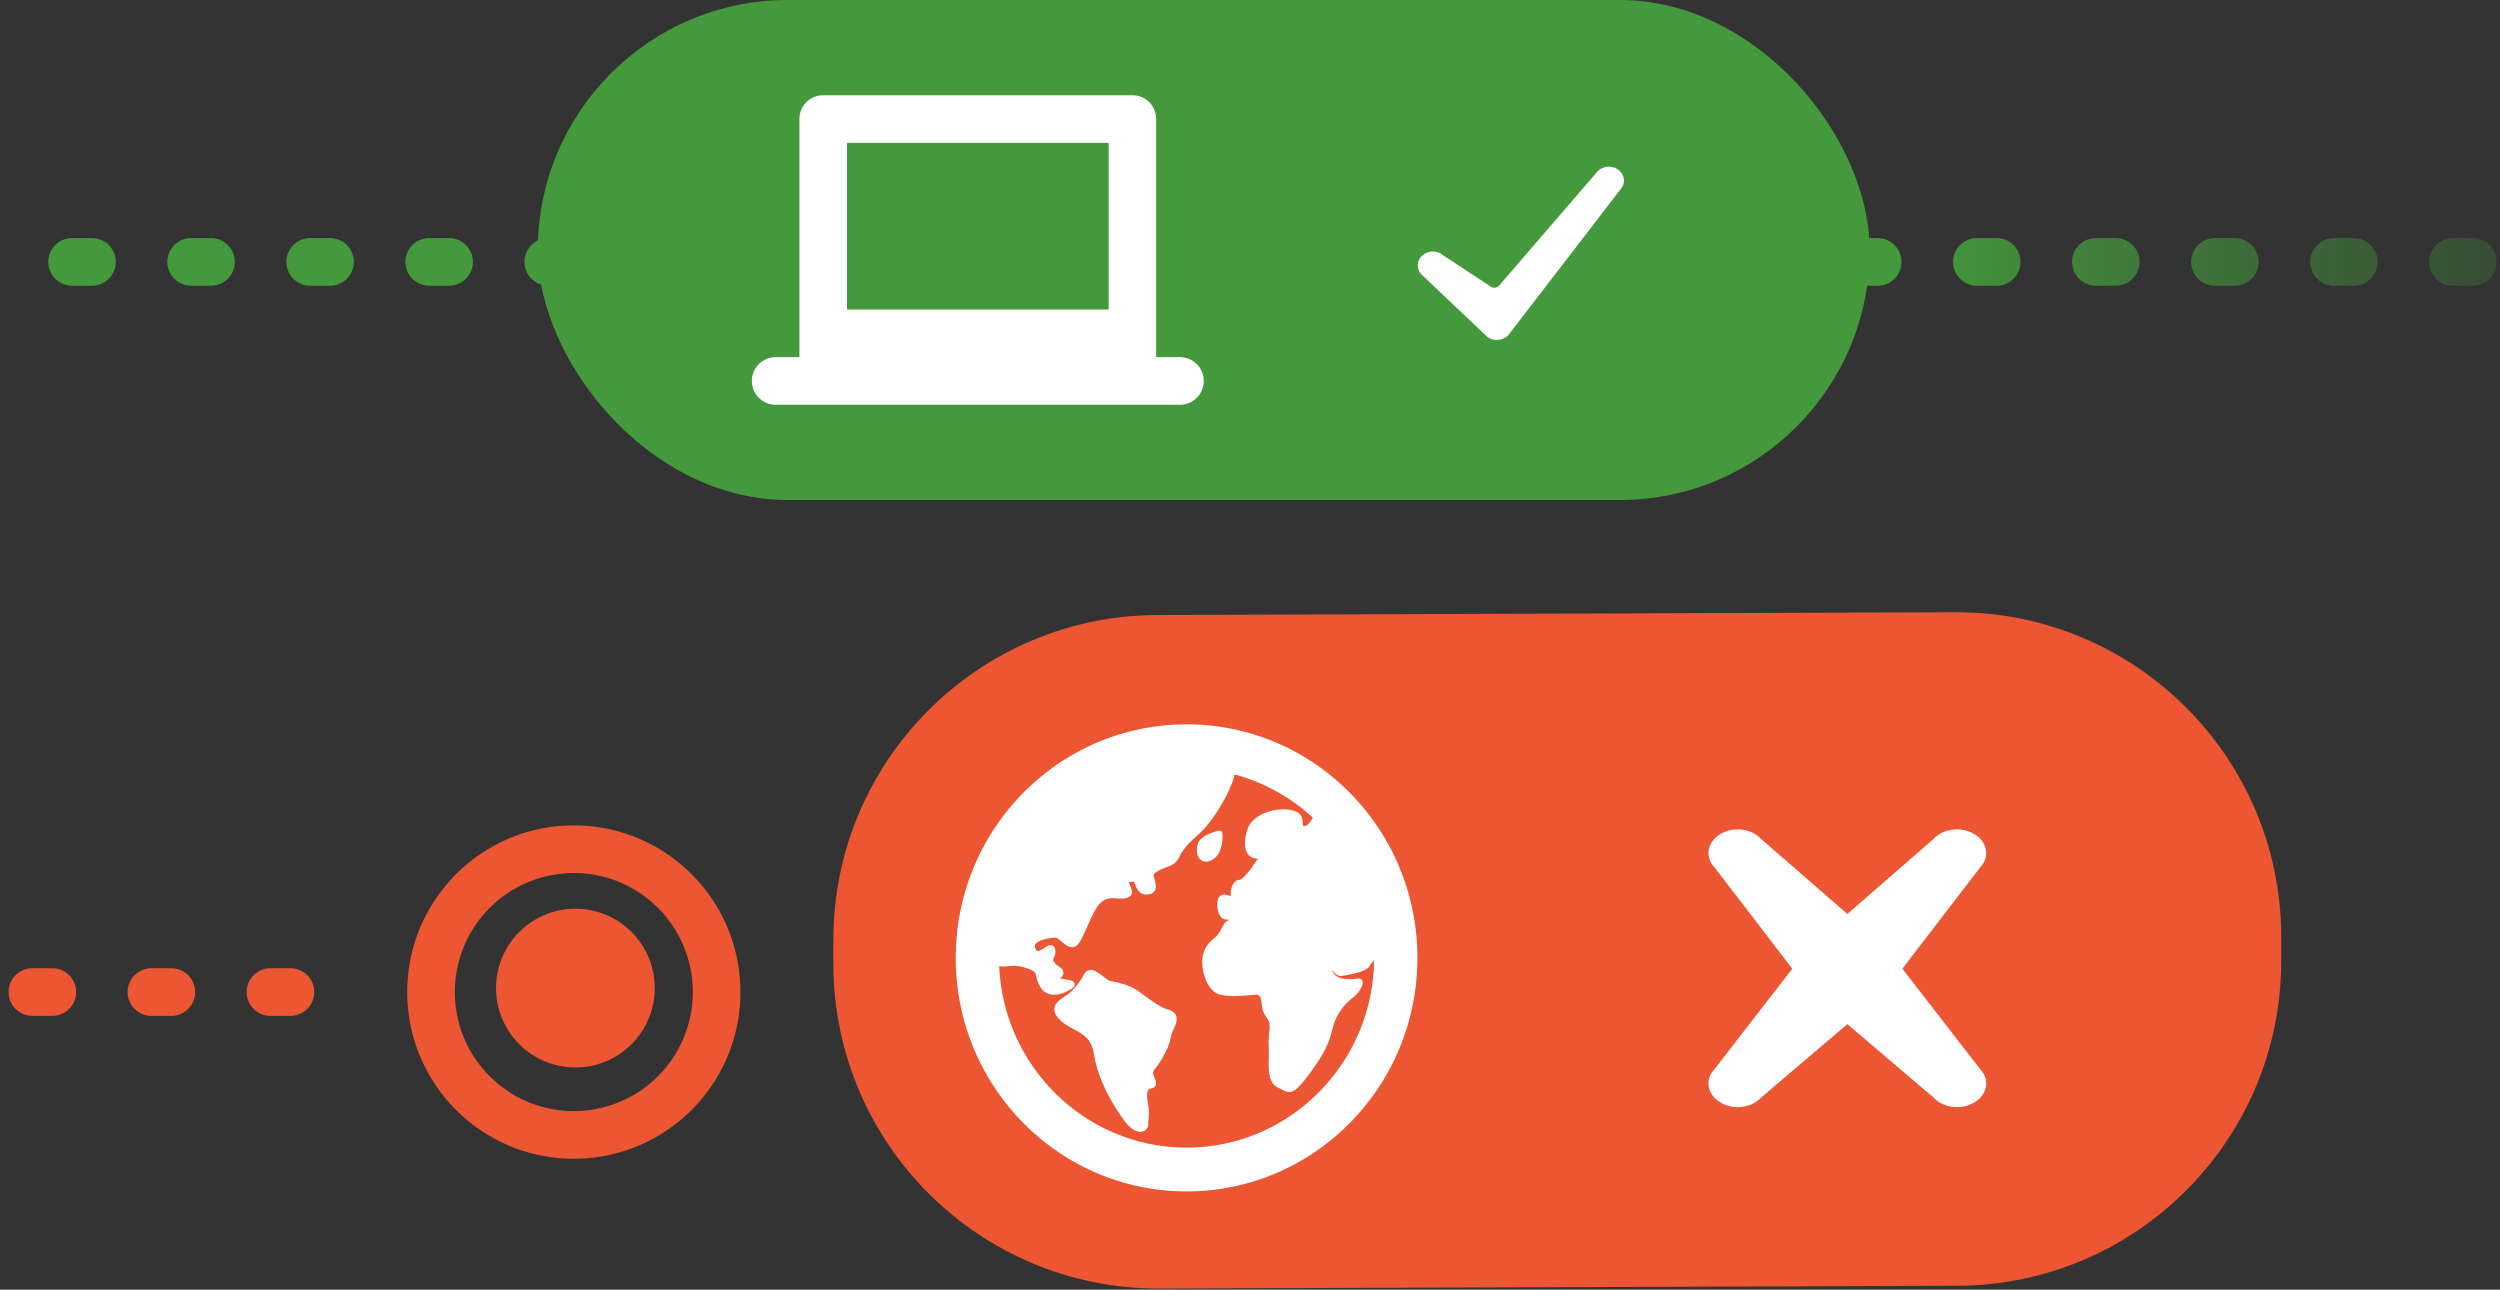 <svg xmlns="http://www.w3.org/2000/svg" width="126" height="65" viewBox="0 0 126 65">
    <rect x="0" y="0" width="126" height="65" fill="#333333" stroke="none"/>
    <defs>
        <linearGradient id="a" x1="75.687%" x2="108.798%" y1="100%" y2="100%">
            <stop offset="0%" stop-color="#44993D"/>
            <stop offset="100%" stop-color="#44993D" stop-opacity="0"/>
        </linearGradient>
    </defs>
    <g fill="none" fill-rule="evenodd">
        <path fill="url(#a)" fill-rule="nonzero" d="M1.634 14.4h1a1.2 1.2 0 1 0 0-2.4h-1a1.2 1.2 0 1 0 0 2.4zm6 0h1a1.2 1.2 0 1 0 0-2.4h-1a1.2 1.2 0 1 0 0 2.4zm6 0h1a1.2 1.2 0 1 0 0-2.4h-1a1.2 1.2 0 1 0 0 2.4zm6 0h1a1.2 1.2 0 1 0 0-2.4h-1a1.2 1.2 0 1 0 0 2.4zm6 0h1a1.2 1.2 0 1 0 0-2.4h-1a1.2 1.2 0 1 0 0 2.4zm6 0h1a1.2 1.2 0 1 0 0-2.4h-1a1.2 1.2 0 1 0 0 2.4zm6 0h1a1.2 1.2 0 1 0 0-2.4h-1a1.2 1.2 0 1 0 0 2.4zm6 0h1a1.2 1.2 0 1 0 0-2.4h-1a1.2 1.2 0 1 0 0 2.4zm6 0h1a1.2 1.2 0 1 0 0-2.4h-1a1.2 1.2 0 1 0 0 2.4zm6 0h1a1.2 1.2 0 1 0 0-2.4h-1a1.2 1.2 0 1 0 0 2.4zm6 0h1a1.2 1.2 0 1 0 0-2.4h-1a1.2 1.2 0 1 0 0 2.4zm6 0h1a1.2 1.2 0 1 0 0-2.4h-1a1.2 1.2 0 1 0 0 2.4zm6 0h1a1.2 1.2 0 1 0 0-2.4h-1a1.2 1.2 0 1 0 0 2.4zm6 0h1a1.2 1.2 0 1 0 0-2.4h-1a1.2 1.2 0 1 0 0 2.4zm6 0h1a1.2 1.2 0 1 0 0-2.4h-1a1.2 1.2 0 1 0 0 2.4zm6 0h1a1.2 1.2 0 1 0 0-2.4h-1a1.2 1.2 0 1 0 0 2.4zm6 0h1a1.2 1.2 0 1 0 0-2.4h-1a1.2 1.2 0 1 0 0 2.4zm6 0h1a1.2 1.2 0 1 0 0-2.4h-1a1.2 1.2 0 1 0 0 2.4zm6 0h1a1.2 1.2 0 1 0 0-2.4h-1a1.2 1.2 0 1 0 0 2.4zm6 0h1a1.2 1.2 0 1 0 0-2.4h-1a1.2 1.2 0 1 0 0 2.4zm6 0h1a1.2 1.2 0 1 0 0-2.4h-1a1.2 1.2 0 1 0 0 2.4z" transform="translate(2)"/>
        <g transform="translate(27.106)">
            <rect width="67.126" height="25.2" fill="#44993D" rx="12.6"/>
            <path fill="#FFF" d="M47.82 16.946l-3.23-3.063a.65.65 0 0 1-.025-.987.794.794 0 0 1 1.073-.022l2.366 1.554c.136.113.345.09.456-.046l4.916-5.703a.794.794 0 0 1 1.06-.136c.333.227.407.67.148.976l-5.643 7.336a.775.775 0 0 1-.542.273.12.12 0 0 1-.062.01.76.76 0 0 1-.518-.192z"/>
            <path fill="#FFF" fill-rule="nonzero" d="M13.185 6v12h-1.197a1.2 1.2 0 1 0 0 2.4h20.375a1.2 1.2 0 1 0 0-2.4h-1.197V6.6H28.77v9H15.583V7.2h15.583V6a1.2 1.2 0 0 0-1.2-1.2h-15.58a1.2 1.2 0 0 0-1.2 1.2z"/>
        </g>
        <g>
            <path fill="#EC5632" d="M58.323 30.997l40.215-.14c9.046-.031 16.405 7.277 16.437 16.323V48.423c0 9.024-7.3 16.349-16.323 16.38l-40.215.14C49.39 64.974 42.032 57.666 42 48.62V47.377c0-9.024 7.299-16.349 16.323-16.38z"/>
            <path fill="#FFF" d="M99.517 42.045c.646.387.79 1.142.287 1.665l-3.924 5.113 3.924 5.067c.47.49.374 1.185-.172 1.589l-.115.076c-.647.407-1.58.29-2.058-.232l-4.354-3.707-4.352 3.707c-.478.523-1.412.64-2.058.232-.646-.387-.79-1.142-.287-1.665l3.923-5.067-3.923-5.113c-.471-.49-.374-1.185.172-1.589l.115-.076c.646-.407 1.58-.29 2.058.232l4.353 3.787 4.353-3.787c.478-.523 1.411-.64 2.058-.232z"/>
            <path fill="#FFF" fill-rule="nonzero" d="M59.804 36.508c-6.426 0-11.635 5.269-11.635 11.769s5.21 11.77 11.635 11.77 11.634-5.27 11.634-11.77-5.209-11.77-11.634-11.77zm7.8 12.68c.845-.121 1.33-.297 1.442-.523.025-.05.083-.12.139-.188a4.67 4.67 0 0 0 .069-.086c-.062 5.22-4.276 9.448-9.45 9.448-5.076 0-9.228-4.067-9.443-9.149.13.03.276.019.427.006.228-.019.486-.04.791.051.587.176.605.26.649.465.028.13.065.307.208.537a.776.776 0 0 0 .538.371c.053.01.106.013.159.013.41 0 .812-.246.934-.344.105-.085.1-.177.087-.223-.041-.148-.202-.17-.445-.201a2.395 2.395 0 0 1-.267-.046c.071-.068.155-.16.155-.288 0-.173-.125-.255-.226-.32-.082-.054-.175-.115-.252-.24-.056-.09-.047-.111-.005-.198.044-.09.11-.228.063-.44-.026-.12-.1-.166-.14-.183-.133-.054-.263.03-.412.13-.107.07-.268.175-.345.151-.044-.014-.078-.083-.094-.124-.05-.12-.02-.185.005-.224.15-.227.739-.32 1.021-.32.059 0 .187.107.28.186.19.16.427.36.683.262.2-.076.347-.39.611-.985.2-.45.425-.96.655-1.192.292-.296.593-.275.885-.254.14.01.274.019.4-.01.105-.023.234-.066.294-.185.072-.141.01-.289-.084-.512l-.052-.126a.55.55 0 0 0 .23-.02l.021-.006a.64.64 0 0 1 .078.163c.075.197.198.528.623.499.163-.011.28-.068.35-.17.128-.185.05-.443-.046-.769-.063-.209.815-.491.894-.534.256-.139.333-.284.421-.453.109-.209.258-.494.856-1.016 1.062-.928 1.868-2.674 1.905-3.11a9.414 9.414 0 0 1 3.95 2.18c-.132.234-.306.447-.447.421-.052-.01-.054-.01-.06-.15-.01-.203-.025-.545-.58-.655-.793-.158-1.92.206-2.182.91-.182.486-.2.961-.047 1.24.08.145.201.238.352.268.064.013.133.033.206.055a.363.363 0 0 0-.12.125c-.318.515-.697.917-.811.919-.198 0-.357.178-.424.475-.026.119-.043.259-.008.36-.127-.056-.319-.129-.473-.068a.322.322 0 0 0-.193.233c-.07.28-.006.661.14.852.096.123.204.149.277.149.042 0 .084.005.127.01.016 0 .033.003.05.004-.13.05-.225.116-.276.206l-.068.122c-.122.22-.248.448-.385.56l-.029.022c-.188.152-.473.38-.593.907-.129.563.151 1.774.872 1.953.47.116 1.046.065 1.466.028.143-.012.266-.023.35-.024.168 0 .252.088.295.578.023.257.13.417.222.558.08.12.142.215.157.361.015.157.002.264-.014.4a3.96 3.96 0 0 0-.024.778c.008.159.004.331 0 .514-.013.6-.028 1.28.473 1.498.074.032.138.065.194.094.144.076.261.123.376.123.249 0 .488-.225.979-.88.876-1.167 1.056-1.734 1.2-2.353a2.77 2.77 0 0 1 .96-1.475c.356-.262.61-.673.544-.88a.19.19 0 0 0-.183-.135 1.07 1.07 0 0 0-.099.01c-.25.03-1.015.12-1.232-.36a7.51 7.51 0 0 0-.05-.108c.155.219.317.358.496.333zm-8.713 1.7c-.41-.122-.832-.431-1.203-.704-.18-.132-.349-.257-.5-.347-.427-.255-1.112-.376-1.273-.401-.116-.074-.225-.156-.331-.236-.238-.178-.426-.318-.614-.318-.088 0-.214.032-.305.188-.177.301-.365.6-.715.938a2.107 2.107 0 0 1-.294.218c-.24.159-.49.323-.517.594-.019.18.068.365.264.563.217.219.472.358.719.492.483.262.9.489 1.014 1.254.214 1.429 1.123 2.798 1.504 3.32.278.383.576.594.837.594.11 0 .211-.04.283-.111.07-.07.11-.166.11-.27 0-.078.007-.159.014-.244.018-.202.039-.432-.017-.741-.075-.418-.071-.617.014-.762.015-.025.048-.034.115-.05.076-.016.179-.039.236-.138.04-.07.045-.152.014-.254a1.988 1.988 0 0 0-.064-.173c-.073-.182-.11-.273.033-.44.27-.318.706-1.037.787-1.571.02-.133.086-.279.15-.42.105-.237.215-.482.117-.698-.06-.132-.184-.225-.378-.283zm2.181-7.542c.618-.312.544-1.297.54-1.339a.157.157 0 0 0-.195-.141c-.137.034-.835.224-1.01.578-.102.207-.127.554.01.776a.41.41 0 0 0 .36.206c.091 0 .19-.027.295-.08z"/>
            <path fill="#EC5632" fill-rule="nonzero" d="M28.92 41.6c4.639 0 8.397 3.762 8.397 8.4s-3.758 8.4-8.396 8.4c-4.639 0-8.396-3.762-8.396-8.4s3.757-8.4 8.396-8.4zm0 2.4a5.998 5.998 0 0 0-5.995 6c0 3.313 2.683 6 5.996 6a5.998 5.998 0 0 0 5.996-6c0-3.313-2.684-6-5.996-6zm.08 1.8a4 4 0 1 1 0 8 4 4 0 0 1 0-8zm-27.366 3h1a1.2 1.2 0 0 1 .123 2.394l-.123.006h-1a1.2 1.2 0 0 1-.122-2.394l.122-.006h1zm6 0h1a1.2 1.2 0 0 1 .123 2.394l-.123.006h-1a1.2 1.2 0 0 1-.122-2.394l.122-.006h1zm6 0h1a1.2 1.2 0 0 1 .123 2.394l-.123.006h-1a1.2 1.2 0 0 1-.122-2.394l.122-.006h1z"/>
        </g>
    </g>
</svg>
